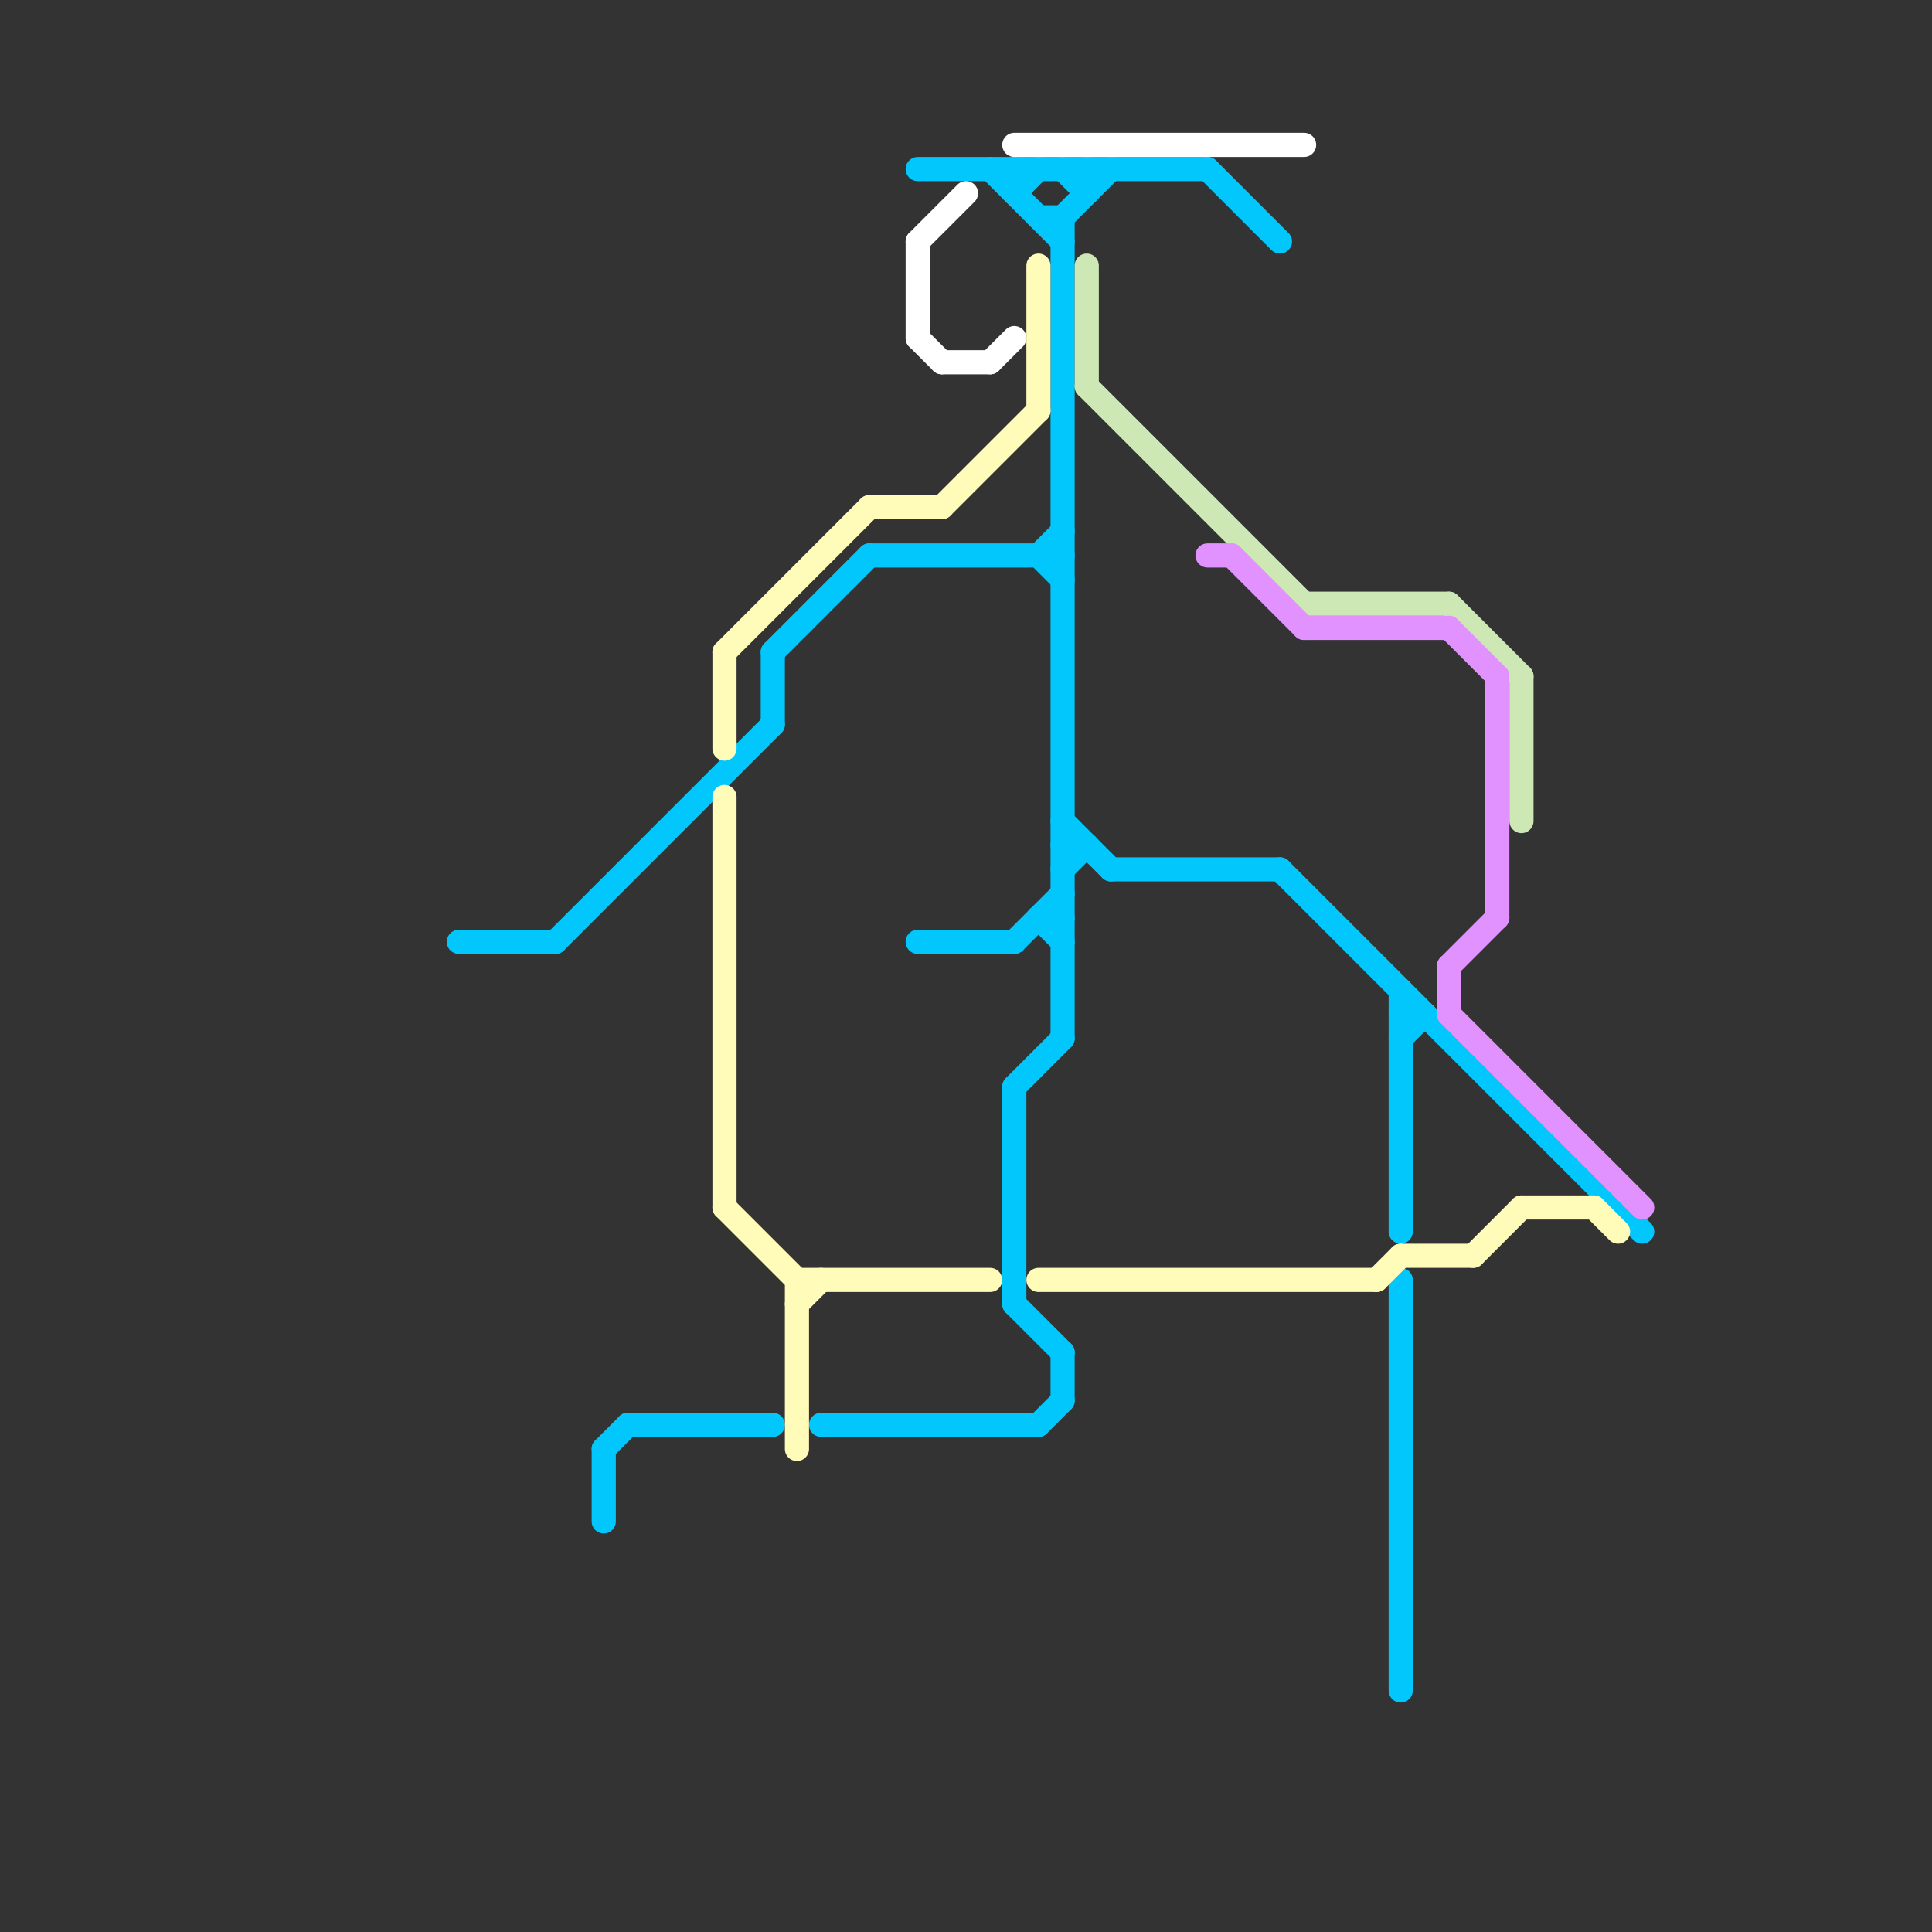 
<svg version="1.1" xmlns="http://www.w3.org/2000/svg" viewBox="0 0 80 80">
<rect x="0" y="0" width="80" height="80" fill="#333333" stroke="none"/>
<style>text { font: 1px Helvetica; font-weight: 600; white-space: pre; dominant-baseline: central; } line { stroke-width: 1; fill: none; stroke-linecap: round; stroke-linejoin: round; } .c0 { stroke: #01c7fc } .c1 { stroke: #fffbb9 } .c2 { stroke: #ffffff } .c3 { stroke: #cde8b5 } .c4 { stroke: #e292fe }</style><defs><g id="wm-xf"><circle r="1.2" fill="#000"/><circle r="0.9" fill="#fff"/><circle r="0.6" fill="#000"/><circle r="0.3" fill="#fff"/></g><g id="wm"><circle r="0.6" fill="#000"/><circle r="0.3" fill="#fff"/></g></defs><line class="c0" x1="58" y1="42" x2="59" y2="42"/><line class="c0" x1="44" y1="35" x2="45" y2="35"/><line class="c0" x1="42" y1="54" x2="44" y2="56"/><line class="c0" x1="42" y1="39" x2="44" y2="37"/><line class="c0" x1="42" y1="45" x2="44" y2="43"/><line class="c0" x1="42" y1="7" x2="42" y2="8"/><line class="c0" x1="53" y1="36" x2="68" y2="51"/><line class="c0" x1="44" y1="36" x2="45" y2="35"/><line class="c0" x1="38" y1="7" x2="50" y2="7"/><line class="c0" x1="42" y1="8" x2="43" y2="7"/><line class="c0" x1="44" y1="34" x2="46" y2="36"/><line class="c0" x1="44" y1="56" x2="44" y2="58"/><line class="c0" x1="46" y1="36" x2="53" y2="36"/><line class="c0" x1="23" y1="39" x2="32" y2="30"/><line class="c0" x1="43" y1="59" x2="44" y2="58"/><line class="c0" x1="43" y1="38" x2="44" y2="39"/><line class="c0" x1="43" y1="23" x2="44" y2="24"/><line class="c0" x1="32" y1="27" x2="32" y2="30"/><line class="c0" x1="26" y1="59" x2="32" y2="59"/><line class="c0" x1="44" y1="7" x2="45" y2="8"/><line class="c0" x1="25" y1="60" x2="26" y2="59"/><line class="c0" x1="43" y1="9" x2="44" y2="9"/><line class="c0" x1="25" y1="60" x2="25" y2="63"/><line class="c0" x1="42" y1="45" x2="42" y2="54"/><line class="c0" x1="43" y1="23" x2="44" y2="22"/><line class="c0" x1="43" y1="38" x2="44" y2="38"/><line class="c0" x1="58" y1="41" x2="58" y2="51"/><line class="c0" x1="45" y1="7" x2="45" y2="8"/><line class="c0" x1="34" y1="59" x2="43" y2="59"/><line class="c0" x1="38" y1="39" x2="42" y2="39"/><line class="c0" x1="19" y1="39" x2="23" y2="39"/><line class="c0" x1="41" y1="7" x2="44" y2="10"/><line class="c0" x1="32" y1="27" x2="36" y2="23"/><line class="c0" x1="58" y1="43" x2="59" y2="42"/><line class="c0" x1="58" y1="53" x2="58" y2="70"/><line class="c0" x1="36" y1="23" x2="44" y2="23"/><line class="c0" x1="50" y1="7" x2="53" y2="10"/><line class="c0" x1="44" y1="9" x2="44" y2="43"/><line class="c0" x1="44" y1="9" x2="46" y2="7"/><line class="c1" x1="58" y1="52" x2="61" y2="52"/><line class="c1" x1="33" y1="54" x2="34" y2="53"/><line class="c1" x1="66" y1="50" x2="67" y2="51"/><line class="c1" x1="30" y1="27" x2="30" y2="31"/><line class="c1" x1="30" y1="33" x2="30" y2="50"/><line class="c1" x1="61" y1="52" x2="63" y2="50"/><line class="c1" x1="39" y1="21" x2="43" y2="17"/><line class="c1" x1="30" y1="50" x2="33" y2="53"/><line class="c1" x1="36" y1="21" x2="39" y2="21"/><line class="c1" x1="30" y1="27" x2="36" y2="21"/><line class="c1" x1="43" y1="53" x2="57" y2="53"/><line class="c1" x1="33" y1="53" x2="41" y2="53"/><line class="c1" x1="43" y1="11" x2="43" y2="17"/><line class="c1" x1="33" y1="53" x2="33" y2="60"/><line class="c1" x1="57" y1="53" x2="58" y2="52"/><line class="c1" x1="63" y1="50" x2="66" y2="50"/><line class="c2" x1="38" y1="14" x2="39" y2="15"/><line class="c2" x1="38" y1="10" x2="38" y2="14"/><line class="c2" x1="39" y1="15" x2="41" y2="15"/><line class="c2" x1="38" y1="10" x2="40" y2="8"/><line class="c2" x1="42" y1="6" x2="54" y2="6"/><line class="c2" x1="41" y1="15" x2="42" y2="14"/><line class="c3" x1="54" y1="25" x2="60" y2="25"/><line class="c3" x1="63" y1="28" x2="63" y2="34"/><line class="c3" x1="45" y1="16" x2="54" y2="25"/><line class="c3" x1="45" y1="11" x2="45" y2="16"/><line class="c3" x1="60" y1="25" x2="63" y2="28"/><line class="c4" x1="60" y1="26" x2="62" y2="28"/><line class="c4" x1="60" y1="42" x2="68" y2="50"/><line class="c4" x1="51" y1="23" x2="54" y2="26"/><line class="c4" x1="60" y1="40" x2="60" y2="42"/><line class="c4" x1="50" y1="23" x2="51" y2="23"/><line class="c4" x1="60" y1="40" x2="62" y2="38"/><line class="c4" x1="62" y1="28" x2="62" y2="38"/><line class="c4" x1="54" y1="26" x2="60" y2="26"/>
</svg>

